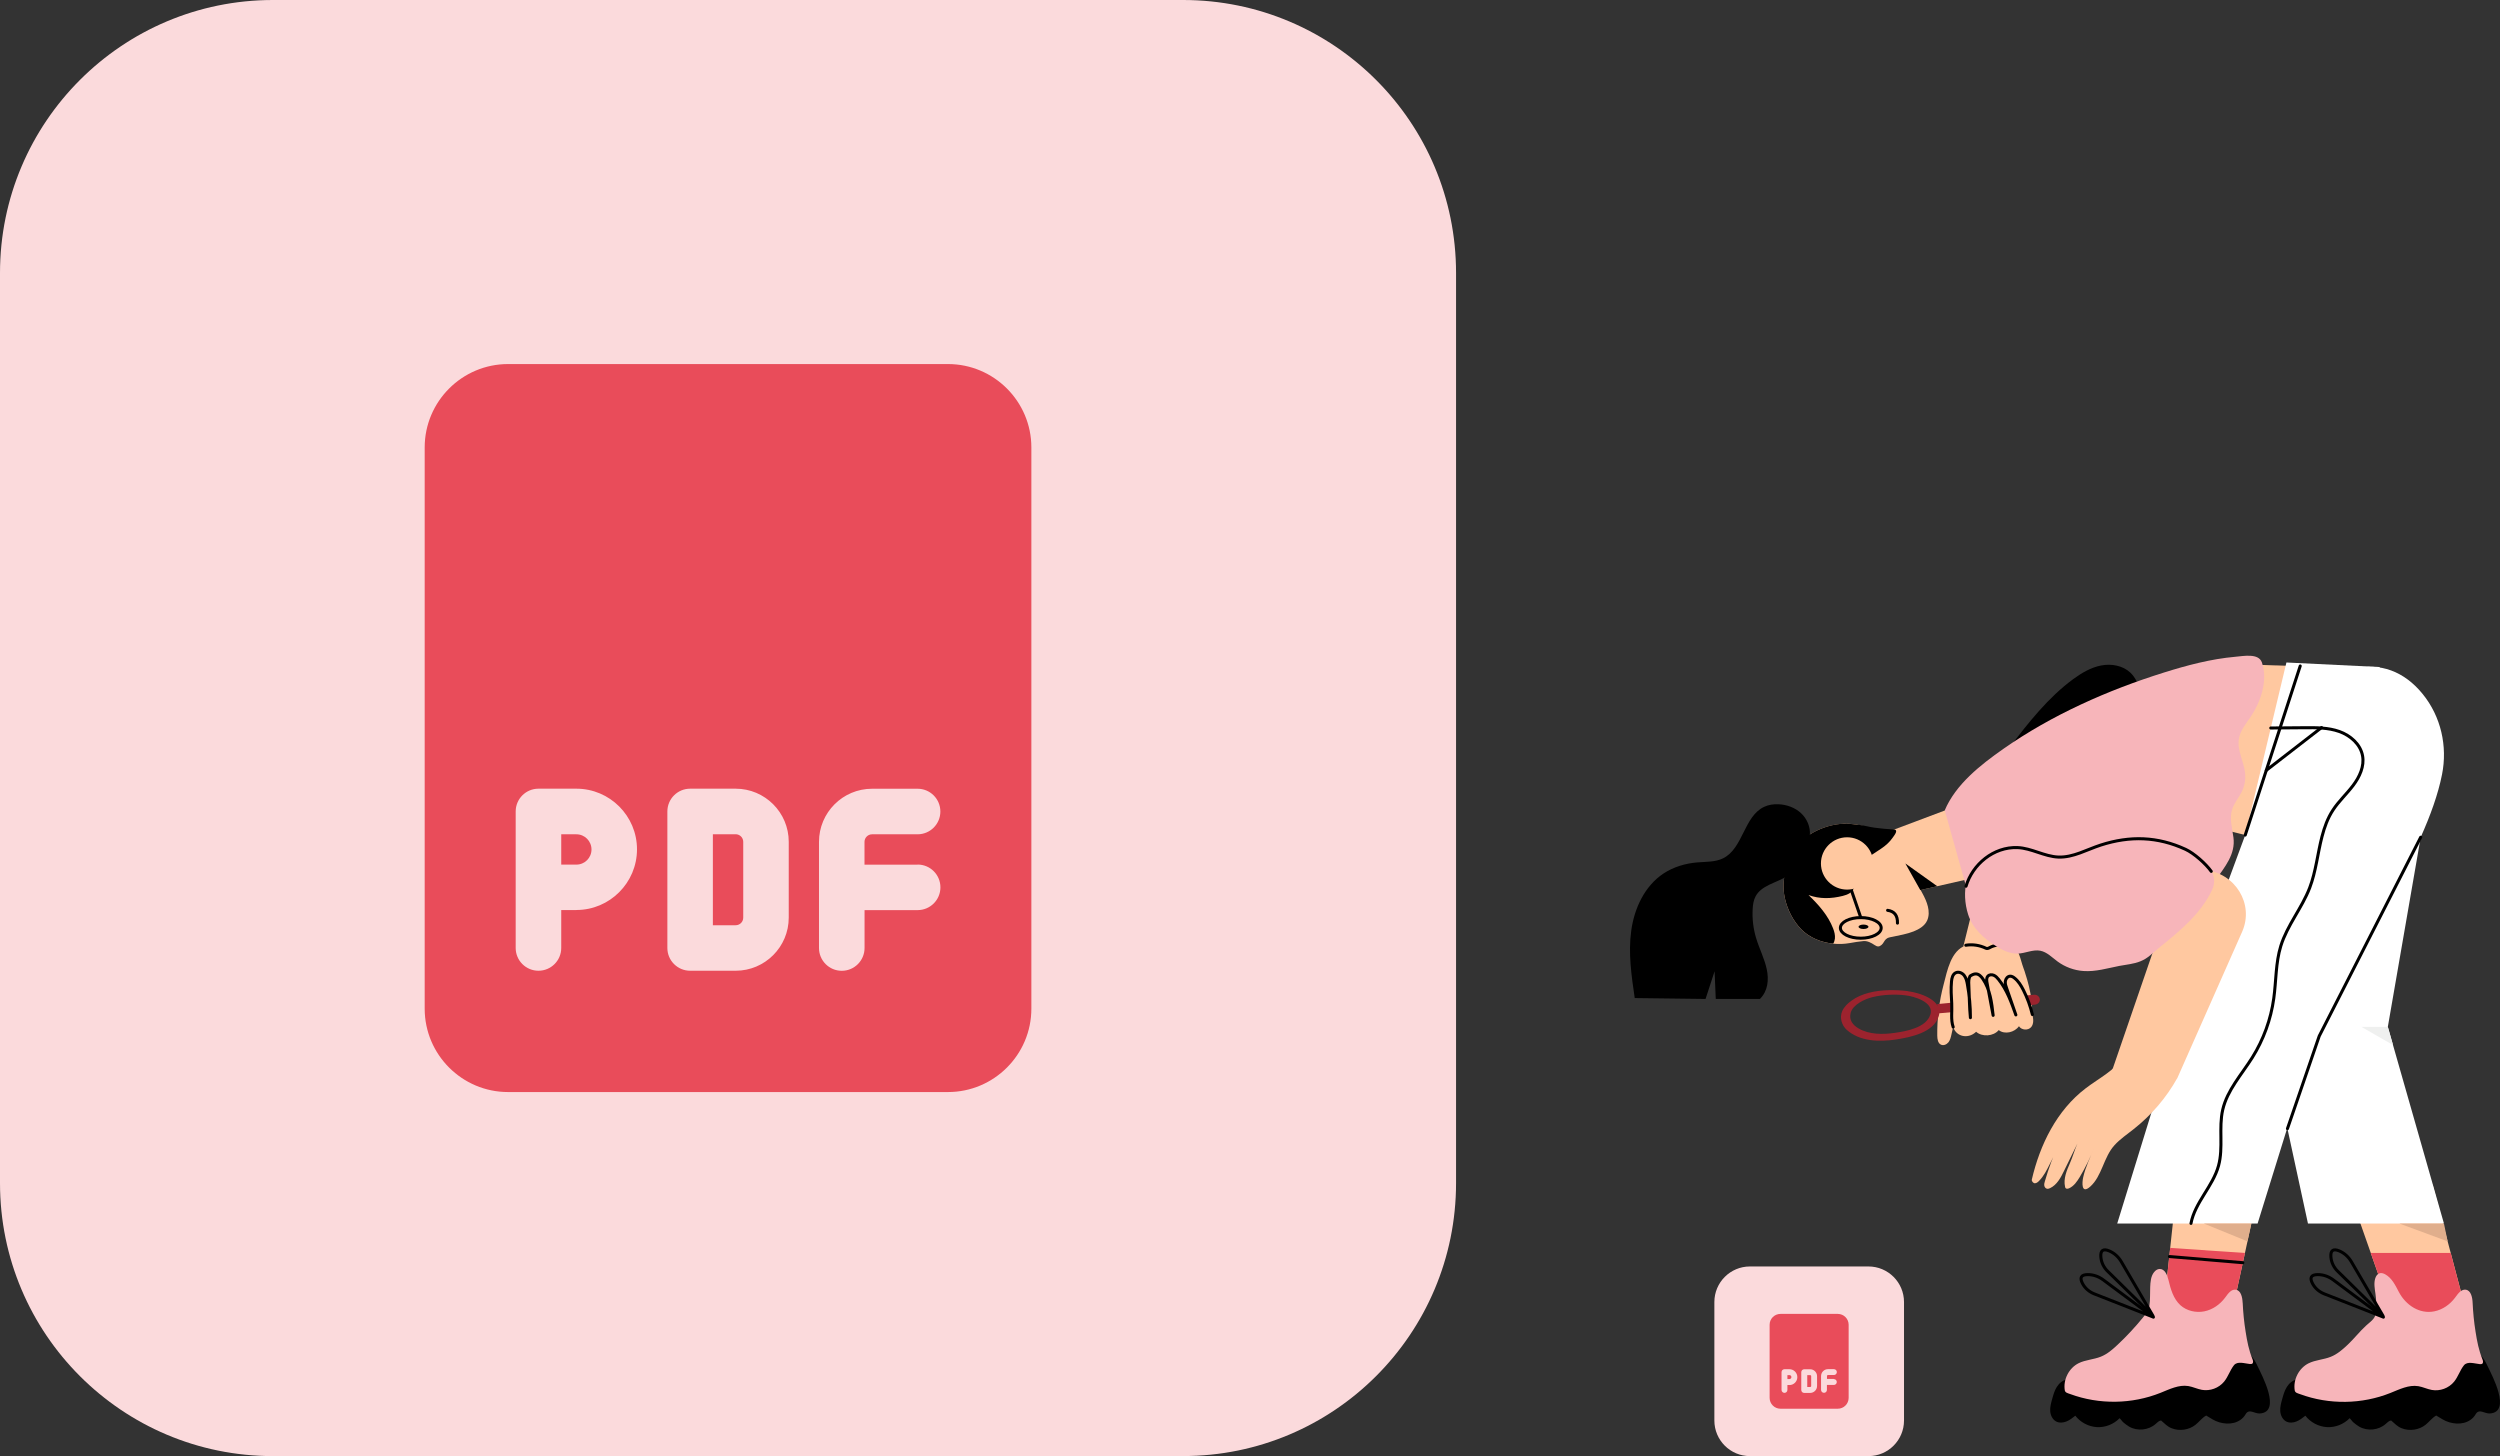 <?xml version="1.0" encoding="UTF-8"?> <svg xmlns="http://www.w3.org/2000/svg" id="Calque_2" data-name="Calque 2" viewBox="0 0 451.1 262.74"><rect x="0" y="0" width="451.1" height="262.74" fill="#333333" stroke="none"/><defs><style> .cls-1 { fill: #ffc8a0; } .cls-2 { fill: #eff0ef; } .cls-3 { fill: #9c232e; } .cls-4 { fill: #fbdadc; } .cls-5 { fill: #f7b5ba; } .cls-6 { fill: #e94c5a; } .cls-7 { fill: #fff; } .cls-8 { fill: none; stroke: #000; stroke-linecap: round; stroke-linejoin: round; stroke-width: .55px; } .cls-9 { fill: #e0ae8c; } </style></defs><g id="Calque_1-2" data-name="Calque 1"><g><path class="cls-4" d="M213.48,262.74H49.26c-27.21,0-49.26-22.05-49.26-49.26V49.26C0,22.05,22.05,0,49.26,0h164.21c27.21,0,49.26,22.05,49.26,49.26v164.21c0,27.21-22.05,49.26-49.26,49.26h0Z"></path><path class="cls-6" d="M104,150.53h-2.73v5.48h2.73c1.51,0,2.73-1.22,2.73-2.73s-1.22-2.74-2.73-2.74h0Z"></path><path class="cls-6" d="M132.74,150.53h-4.11v16.42h4.11c.76,0,1.37-.61,1.37-1.37v-13.68c0-.76-.62-1.37-1.37-1.37h0Z"></path><path class="cls-6" d="M171.05,65.69h-79.37c-8.3,0-15.05,6.75-15.05,15.05v101.26c0,8.3,6.75,15.05,15.05,15.05h79.37c8.3,0,15.05-6.75,15.05-15.05v-101.26c0-8.3-6.75-15.05-15.05-15.05h0ZM104,164.21h-2.73v6.84c0,2.27-1.84,4.11-4.11,4.11s-4.11-1.84-4.11-4.11v-24.63c0-2.27,1.84-4.11,4.11-4.11h6.84c6.03,0,10.94,4.91,10.94,10.94s-4.91,10.95-10.94,10.95h0ZM142.32,165.58c0,5.28-4.29,9.58-9.58,9.58h-8.21c-2.27,0-4.11-1.84-4.11-4.11v-24.63c0-2.27,1.84-4.11,4.11-4.11h8.21c5.28,0,9.58,4.29,9.58,9.58v13.68ZM165.58,156c2.27,0,4.11,1.84,4.11,4.11s-1.84,4.11-4.11,4.11h-9.58v6.84c0,2.27-1.84,4.11-4.11,4.11s-4.11-1.84-4.11-4.11v-19.16c0-5.28,4.29-9.58,9.58-9.58h8.21c2.27,0,4.11,1.84,4.11,4.11s-1.84,4.11-4.11,4.11h-8.21c-.76,0-1.37.62-1.37,1.37v4.11h9.58Z"></path></g><g><path class="cls-4" d="M337.14,262.74h-21.38c-3.54,0-6.42-2.87-6.42-6.42v-21.38c0-3.54,2.87-6.42,6.42-6.42h21.38c3.54,0,6.42,2.87,6.42,6.42v21.38c0,3.54-2.87,6.42-6.42,6.42h0Z"></path><path class="cls-6" d="M322.88,248.13h-.36v.71h.36c.2,0,.36-.16.36-.36s-.16-.36-.36-.36h0Z"></path><path class="cls-6" d="M326.63,248.13h-.53v2.14h.53c.1,0,.18-.08.18-.18v-1.78c0-.1-.08-.18-.18-.18h0Z"></path><path class="cls-6" d="M331.61,237.08h-10.34c-1.08,0-1.96.88-1.96,1.96v13.19c0,1.08.88,1.96,1.96,1.96h10.34c1.08,0,1.96-.88,1.96-1.96v-13.19c0-1.08-.88-1.96-1.96-1.96h0ZM322.88,249.91h-.36v.89c0,.3-.24.53-.53.53s-.53-.24-.53-.53v-3.21c0-.3.24-.53.53-.53h.89c.79,0,1.43.64,1.43,1.43s-.64,1.43-1.43,1.43h0ZM327.87,250.09c0,.69-.56,1.25-1.25,1.25h-1.07c-.3,0-.53-.24-.53-.53v-3.21c0-.3.24-.53.53-.53h1.07c.69,0,1.25.56,1.25,1.25v1.78ZM330.9,248.84c.3,0,.53.24.53.53s-.24.53-.53.53h-1.25v.89c0,.3-.24.53-.53.53s-.53-.24-.53-.53v-2.49c0-.69.56-1.25,1.25-1.25h1.07c.3,0,.53.24.53.53s-.24.53-.53.53h-1.07c-.1,0-.18.08-.18.18v.53h1.25Z"></path></g><g><path d="M386.96,133.04c.42-2.87.15-5.83-.78-8.57-.38-1.13-.9-2.25-1.76-3.08-1.36-1.3-3.43-1.67-5.29-1.31s-3.52,1.35-5.04,2.46c-4.54,3.33-8.05,7.85-11.49,12.3,7.06.36,13.99-2.45,20.96-3.6,1.31-.21,2.65.7,3.4,1.79Z"></path><polygon class="cls-1" points="343.96 161.18 357.19 158.17 353.41 145.31 335.81 151.93 343.96 161.18"></polygon><polygon class="cls-1" points="354.26 170.78 360.04 147.42 370.95 146.47 364.12 172.08 354.26 170.78"></polygon><path class="cls-1" d="M406.73,119.95l12.17.37-12.17,30.75-5.88-1.46c-1.7-7.81,1.8-18.57,5.88-29.67Z"></path><path class="cls-1" d="M444.82,235.99c-3.55,3.52-8.05,3.46-13.06,1.43l-3.98-11.34-3.41-9.71,14.57-2.64,3.27,12.36,2.62,9.9Z"></path><path class="cls-6" d="M444.82,235.99c-3.55,3.52-8.05,3.46-13.06,1.43l-3.98-11.34h14.42l2.62,9.9Z"></path><path d="M414.44,248.93c-.76.12-1.39.68-1.8,1.33-.41.65-.62,1.4-.83,2.15-.2.72-.41,1.46-.36,2.21s.41,1.52,1.07,1.87c.57.3,1.27.24,1.86,0,.59-.24,1.1-.64,1.6-1.04.92,1.2,2.38,1.97,3.89,2.06,1.51.09,3.05-.52,4.1-1.61.22.18.46.58.68.76.33.27.67.54,1.04.76,1.48.86,3.5.66,4.78-.48.3-.26.59-.58.98-.63.67.57,1.11,1.09,1.92,1.41,1.41.56,3.12.31,4.31-.64.66-.53,1.17-1.25,1.91-1.66.79.46,1.48.97,2.36,1.22.86.25,1.77.32,2.64.1.86-.22,1.66-.75,2.1-1.53.64-1.13,1.61-.1,2.58-.16,3.97-.26.35-6.95-.38-8.49-.36-.76-.74-1.55-1.39-2.08-1.5-1.23-3.72-.67-5.58-.1-7.1,2.16-14.48,3.42-21.9,3.73-1.82.08-3.77.51-5.57.8Z"></path><path class="cls-5" d="M446.16,235.06c-.04-.97-.3-2.24-1.26-2.35-.82-.1-1.4.75-1.89,1.42-.92,1.24-2.26,2.19-3.77,2.49-2.68.54-5.14-1.15-6.36-3.44-.65-1.23-1.28-2.59-2.51-3.25-.31-.17-.69-.29-1.03-.17-.38.12-.61.49-.74.87-.3.91-.1,1.9.03,2.86.13.93.18,1.87.15,2.81-.05,1.62-.78,1.92-1.82,2.87-1.17,1.06-2.16,2.36-3.32,3.45-.92.87-1.9,1.73-3.08,2.2-1.29.52-2.76.56-4.01,1.18-1.75.88-2.8,2.95-2.49,4.88.07.44.55.53.97.68,5.22,1.93,11.15,1.85,16.31-.22,1.62-.65,3.3-1.5,5.02-1.22.83.14,1.6.53,2.43.68,1.47.27,3.07-.32,4.02-1.48.73-.89,1.06-2.05,1.77-2.95.63-.81,1.98-.31,2.86-.23.15.01.31.02.44-.06.24-.17.16-.54.05-.81-.66-1.62-.97-3.23-1.24-4.97-.28-1.73-.45-3.48-.53-5.23Z"></path><path class="cls-8" d="M429.98,237.42l-8.16-8.03c-.7-.68-1.15-1.59-1.23-2.56-.1-1.16.36-1.6,1.52-1.11.91.39,1.66,1.08,2.16,1.93l5.71,9.77Z"></path><path class="cls-8" d="M430.06,237.66l-10.66-4.19c-.91-.36-1.68-1.01-2.13-1.87-.54-1.03-.3-1.61.96-1.61.99,0,1.95.34,2.75.93l9.08,6.75Z"></path><polygon class="cls-7" points="437.99 144.16 430.86 185.29 440.99 220.78 416.45 220.78 408.16 182.47 412.95 155.8 437.99 144.16"></polygon><path d="M372.93,248.93c-.76.12-1.39.68-1.8,1.33-.41.65-.62,1.4-.83,2.15-.2.72-.41,1.46-.36,2.21s.41,1.52,1.07,1.87c.57.3,1.27.24,1.86,0,.59-.24,1.1-.64,1.6-1.04.92,1.2,2.38,1.97,3.89,2.06,1.51.09,3.05-.52,4.1-1.61.22.18.46.58.68.76.33.27.67.54,1.04.76,1.48.86,3.5.66,4.78-.48.3-.26.59-.58.98-.63.67.57,1.11,1.09,1.92,1.41,1.41.56,3.12.31,4.31-.64.66-.53,1.17-1.25,1.91-1.66.79.46,1.48.97,2.36,1.22.86.25,1.77.32,2.64.1.86-.22,1.66-.75,2.1-1.53.64-1.13,1.61-.1,2.58-.16,3.97-.26.35-6.95-.38-8.49-.36-.76-.74-1.55-1.39-2.08-1.5-1.23-3.72-.67-5.58-.1-7.1,2.16-14.48,3.42-21.9,3.73-1.82.08-3.77.51-5.57.8Z"></path><path class="cls-1" d="M406.66,218.82l-1.58,7.27-2.47,11.34c-4.63,3.31-8.82,3.78-12.34,0l1.32-12.26.82-7.61,14.27,1.26Z"></path><path class="cls-6" d="M405.08,226.09l-2.47,11.34c-4.95,3.55-9.06,3.54-12.34,0l1.32-12.26,13.5.92Z"></path><path class="cls-5" d="M404.66,235.06c-.04-.97-.3-2.24-1.26-2.35-.82-.1-1.4.75-1.89,1.42-.92,1.24-2.26,2.19-3.77,2.49s-3.18-.08-4.32-1.12c-1.26-1.15-1.75-2.9-2.15-4.57-.21-.89-.67-1.99-1.59-1.96-.4.01-.76.27-1,.58-.59.74-.66,1.76-.7,2.71-.05,1.09.03,2.29-.15,3.36-.16.93-.58,1.4-1.2,2.17-1.39,1.7-2.88,3.31-4.48,4.81-.92.87-1.9,1.73-3.08,2.2-1.29.52-2.76.56-4.01,1.18-1.75.88-2.8,2.95-2.49,4.88.07.44.55.53.97.68,5.22,1.93,11.15,1.85,16.31-.22,1.62-.65,3.3-1.5,5.02-1.22.83.14,1.6.53,2.43.68,1.47.27,3.07-.32,4.02-1.48.73-.89,1.06-2.05,1.77-2.95.63-.81,1.98-.31,2.86-.23.15.01.31.02.44-.06.24-.17.16-.54.05-.81-.66-1.62-.97-3.23-1.24-4.97-.28-1.73-.45-3.48-.53-5.23Z"></path><path class="cls-8" d="M388.47,237.42l-8.16-8.03c-.7-.68-1.15-1.59-1.23-2.56-.1-1.16.36-1.6,1.52-1.11.91.39,1.66,1.08,2.16,1.93l5.71,9.77Z"></path><path class="cls-8" d="M388.56,237.66l-10.66-4.19c-.91-.36-1.68-1.01-2.13-1.87-.54-1.03-.3-1.61.96-1.61.99,0,1.95.34,2.75.93l9.08,6.75Z"></path><path class="cls-1" d="M347.74,166.08c-.43.99-1.46,1.59-2.46,1.99-1.1.44-2.67.73-3.83.97-.46.09-.83.12-1.17.45-.31.3-.44.74-.77,1.01-.45.38-.77.35-1.25.03-.6-.4-1.3-.79-2.03-.72-.84.08-1.64.21-2.47.36-.96.17-1.97.21-2.98.11-2.16-.22-4.29-1.07-5.78-2.61-1.48-1.53-2.47-3.51-2.94-5.58-.92-4.07.91-9.23,4.51-11.51,1.65-1.05,3.54-1.71,5.49-1.9.18-.02.36-.03.54-.04.1,0,.2,0,.31,0,1.76-.02,3.8.32,5.3,1.29.78.51,1.51,1.09,2.19,1.72.98.91,1.86,1.95,2.64,3.04.9,1.25,1.73,2.6,2.48,3.97.46.84.88,1.68,1.35,2.52.79,1.43,1.57,3.29.87,4.91Z"></path><path d="M337.14,167.23c0,.22-.4.4-.89.4s-.89-.18-.89-.4.4-.4.89-.4.89.18.89.4Z"></path><ellipse class="cls-8" cx="335.76" cy="167.43" rx="3.68" ry="1.86"></ellipse><line class="cls-8" x1="333.54" y1="159.12" x2="335.76" y2="165.57"></line><path class="cls-8" d="M340.6,164.26c1.22.16,1.82.93,1.78,2.31"></path><path class="cls-5" d="M350.92,146.24l5.14,18.36s43.69-5.76,43.69-5.76c1.67-2.38,3.67-4.69,3.25-7.75-.23-1.68-.74-3.41-.24-5.02.37-1.21,1.26-2.18,1.8-3.32.46-.97.65-2.05.56-3.12-.18-2.16-1.5-4.21-1.13-6.35.25-1.48,1.27-2.68,2.11-3.92,1.83-2.71,3.16-6.58,2.04-9.82-.59-1.71-3.26-1.17-4.82-1.03-4.37.39-8.68,1.53-12.85,2.84-10.16,3.18-20.25,7.66-28.99,13.78-4.07,2.85-8.6,6.39-10.58,11.11Z"></path><path class="cls-1" d="M365.37,175.43c.57,1.69.99,3.42,1.22,5.19.09.69.14,1.41-.14,2.05-.96,2.17-4.99.55-6.67.51-2.21-.06-4.5-.72-6.54-1.55-.37,1.68-.75,3.36-1.12,5.03-.11.5-.23,1.01-.54,1.41-.32.4-.89.65-1.35.43-.56-.26-.66-1-.67-1.62-.04-3.11.35-6.23,1.15-9.24.65-2.46,1.29-6.12,4.03-7.06,1.49-.51,2.5.24,3.89.32,1.42.09,2.82-1.11,4.24-.46,1.47.68,1.7,2.8,2.21,4.14.11.28.21.56.3.85Z"></path><path class="cls-3" d="M367.19,181.28l-17.63,1.59v-1.69l17.44-1.69c.49-.05.93.25,1.04.69h0c.14.53-.27,1.05-.85,1.1Z"></path><path class="cls-3" d="M344.28,178.84c-2.16-.26-4.75-.3-7.03.29-1.17.3-2.26.76-3.18,1.44-.69.5-1.33,1.11-1.67,1.9-.5,1.15-.08,2.55.83,3.36,2.36,2.11,5.89,2.19,8.86,1.74,2.65-.41,6.85-1.24,7.74-4.23.85-2.87-3.48-4.23-5.55-4.48ZM348.31,183.08c-.74,2.33-4.22,2.98-6.41,3.29-2.15.31-4.61.33-6.54-.8-1.06-.62-1.76-1.52-1.42-2.83.39-1.49,2.61-2.51,3.98-2.83,1.92-.46,4.01-.53,5.8-.33,1.72.19,5.31,1.26,4.6,3.49Z"></path><path d="M326.57,150.68c.13-1.47-.53-2.97-1.61-3.97-1.09-1-2.57-1.53-4.05-1.59-.89-.04-1.8.09-2.6.47-3.65,1.72-3.78,7.5-7.39,9.28-1.42.7-3.07.61-4.65.74-2.15.18-4.29.81-6.1,2-3.4,2.25-5.28,6.28-5.83,10.32-.56,4.04.04,8.13.63,12.16l12.78.16,1.63-5,.21,5h7.97c1.42-1.4,1.65-3.42,1.23-5.37-.42-1.95-1.36-3.74-1.93-5.65-.5-1.68-.71-3.44-.61-5.18.04-.8.15-1.61.53-2.32,1.05-1.97,3.63-2.39,5.54-3.55,2.24-1.37,4.04-4.89,4.27-7.51Z"></path><path class="cls-7" d="M411.65,133.04c7.77-14.26,18.84-16.04,25.51-7.8,3.28,4.05,4.5,9.39,3.48,14.51-2.86,14.37-16.15,31.72-24.47,52.65l-8.81,28.38h-25.33l10.35-33.57c.47-2.64,1.18-5.23,2.11-7.75l17.16-46.42Z"></path><polygon class="cls-7" points="412.56 119.54 405.13 150.68 426.03 151.07 429.39 120.36 412.56 119.54"></polygon><path class="cls-8" d="M354.71,170.56c1.24-.2,2.53,0,3.65.55.18.09.46,0,.64-.11.94-.55,2.08-.56,3.17-.55"></path><path class="cls-1" d="M355.71,159.82h0c-1.03,4.45,2.21,8.76,6.91,9.19l26.06,2.13-8.29,24.11,12.48-.7,11.7-26.42c2.21-4.99-1.22-10.62-6.82-11.17l-33.61-3.03c-3.95-.39-7.57,2.14-8.44,5.88Z"></path><path class="cls-5" d="M399.19,160.48c.93-2.05-.23-4.43-2.4-5.02-3.69-.99-7.92-.97-11.52-1.4-7.69-.93-15.49-1.86-23.15-.74-1.18.17-2.37.4-3.46.91-4.09,1.91-4.77,6.86-3.53,10.78.78,2.48,2.84,4.35,5.05,5.72,1.2.74,2.53,1.4,3.94,1.34,1.36-.06,2.7-.78,4.04-.52,1.2.24,2.1,1.2,3.09,1.93,1.35,1,2.99,1.61,4.67,1.73,2.21.16,4.34-.5,6.49-.92,1.27-.24,2.59-.34,3.8-.83,1.39-.55,2.15-1.46,3.28-2.37,3.77-3.03,7.67-6.22,9.7-10.6,0-.01.01-.02.02-.03Z"></path><path class="cls-1" d="M383.21,190.63c-1.59,2.51-4.46,3.91-6.85,5.73-5.25,3.99-8.28,10.19-9.74,16.49-.06.28.27.68.57.66.3-.02.54-.22.74-.43.84-.85,1.38-1.93,1.91-3,.62-1.24,1.23-2.48,1.85-3.72-1.24,2.12-2.02,4.43-2.71,6.78-.08.26-.15.52-.11.79.04.26.23.52.5.57.19.03.38-.03.54-.11,1.25-.59,1.93-1.89,2.52-3.11.8-1.64,1.61-3.28,2.41-4.92-.45,1.02-.88,2.47-1.33,3.49-.6,1.37-1.22,2.85-.89,4.3.02.09.04.18.1.24.15.17.43.11.64.02.87-.4,1.43-1.23,1.92-2.04,1.03-1.72,1.91-3.52,2.62-5.38-.7,1.83-1.58,3.51-2.01,5.44-.21.96-.36,3.11,1.25,1.7,2.16-1.9,2.41-5.32,4.41-7.5,1.01-1.11,2.28-1.96,3.46-2.9,3.21-2.53,5.89-5.67,7.85-9.19l-9.67-3.92Z"></path><path class="cls-1" d="M352.65,185.8c-.09-.15-.16-.31-.22-.48-.46-1.33-.18-2.86-.26-4.21-.08-1.34-.17-2.69-.04-4.03.05-.59.21-1.27.74-1.54.52-.27,1.18,0,1.54.46.36.46.49,1.05.59,1.62.36,1.98.54,3.99.54,6.01-.2-2.03-.18-3.87-.29-5.91-.03-.55-.04-1.13.23-1.6.32-.2.67-.4,1.04-.39.54.01.96.45,1.26.89,1.31,1.9,1.61,4.3,1.86,6.59-.37-1.86-.72-3.94-1.09-5.79-.09-.44-.16-.96.15-1.29.26-.28.71-.3,1.06-.15.35.15.62.44.86.74,1.5,1.86,2.32,4.16,3.12,6.41-.59-1.6-1.04-3.11-1.63-4.71-.16-.44-.33-.89-.27-1.35.06-.46.41-.92.88-.93.27,0,.53.14.74.31.73.56,1.22,1.38,1.64,2.2.71,1.4,1.25,2.88,1.62,4.41.18.76.29,1.64-.2,2.25-.55.67-1.76.59-2.22-.14-.79,1.12-2.58,1.55-3.65.7-.95,1.13-2.98,1.28-4.08.3-1.24,1.2-3.12,1.02-3.92-.35Z"></path><path class="cls-8" d="M352.43,185.32c-.46-1.33-.18-2.86-.26-4.21-.08-1.34-.17-2.69-.04-4.03.05-.59.21-1.27.74-1.54.52-.27,1.18,0,1.54.46.36.46.49,1.05.59,1.62.36,1.98.54,3.99.54,6.01-.2-2.03-.18-3.87-.29-5.91-.03-.55-.04-1.13.23-1.6.32-.2.67-.4,1.04-.39.54.01.96.45,1.26.89,1.31,1.9,1.61,4.3,1.86,6.59-.37-1.86-.72-3.94-1.09-5.79-.09-.44-.16-.96.15-1.29.26-.28.71-.3,1.06-.15.35.15.62.44.86.74,1.5,1.86,2.32,4.16,3.12,6.41-.59-1.6-1.04-3.11-1.63-4.71-.16-.44-.33-.89-.27-1.35.06-.46.41-.92.88-.93.27,0,.53.14.74.31.73.56,1.22,1.38,1.64,2.2.71,1.4,1.25,2.88,1.62,4.41"></path><polygon points="346.5 160.61 343.8 155.8 349.56 159.91 346.5 160.61"></polygon><path class="cls-8" d="M354.75,159.91c1.17-3.95,4.98-7.14,9.29-6.97,2.53.1,4.85,1.61,7.38,1.71,2.67.1,5.11-1.35,7.65-2.17,5.28-1.7,10.24-1.55,15.28.77,1.53.7,3.67,2.61,4.65,3.98"></path><polyline class="cls-8" points="436.79 151.07 418.48 186.95 412.75 203.65"></polyline><polygon class="cls-2" points="430.86 185.29 426.1 185.29 431.8 188.57 430.86 185.29"></polygon><polygon class="cls-9" points="405.53 223.99 397.67 220.78 406.23 220.78 405.53 223.99"></polygon><polygon class="cls-9" points="432.96 220.78 441.65 223.99 440.99 220.78 432.96 220.78"></polygon><path d="M341.65,149.67c-1.13-.05-2.26-.18-3.38-.32-.96-.12-1.89-.41-2.85-.52-.84-.09-1.66-.2-2.51-.2-.1,0-.2,0-.31,0-.18,0-.36.02-.54.04-1.94.19-3.84.86-5.49,1.9-3.6,2.28-5.43,7.44-4.51,11.51.47,2.06,1.46,4.05,2.94,5.58,1.49,1.54,3.62,2.39,5.78,2.61.17-.25.27-.58.31-.9.07-.63-.1-1.27-.33-1.86-.9-2.34-2.63-4.27-4.43-6.01,2.02.74,4.08.68,6.17.16.45-.11.9-.26,1.29-.52.38-.26.7-.65.78-1.11.09-.48-.08-.96-.25-1.41-.45-1.12-.99-2.21-1.64-3.24,1.15.35,2.47.02,3.59-.4,1.15-.43,2.11-1.16,3.12-1.82.82-.54,1.58-1.21,2.14-2.03.27-.4,1.15-1.42.14-1.47Z"></path><circle class="cls-1" cx="333.29" cy="155.8" r="4.72"></circle><line class="cls-8" x1="391.46" y1="226.73" x2="404.69" y2="227.84"></line><path class="cls-8" d="M395.34,220.75c.72-3.8,3.95-6.68,4.97-10.4.9-3.27,0-6.81.76-10.12.82-3.53,3.4-6.33,5.33-9.4,2.03-3.24,3.36-6.9,3.88-10.68.44-3.16.33-6.42,1.27-9.46,1.16-3.74,3.81-6.84,5.21-10.49,1.13-2.95,1.43-6.21,2.22-9.25.44-1.69,1.02-3.32,1.98-4.78,1.05-1.61,2.5-2.93,3.65-4.46,1.16-1.54,2.04-3.45,1.69-5.34-.38-2.09-2.2-3.67-4.2-4.38-2-.71-4.17-.7-6.29-.68-2.02.02-4.05.04-6.07.05"></path><line class="cls-8" x1="415.05" y1="120.17" x2="405.13" y2="150.68"></line><line class="cls-8" x1="418.9" y1="131.28" x2="408.93" y2="139"></line></g></g></svg> 